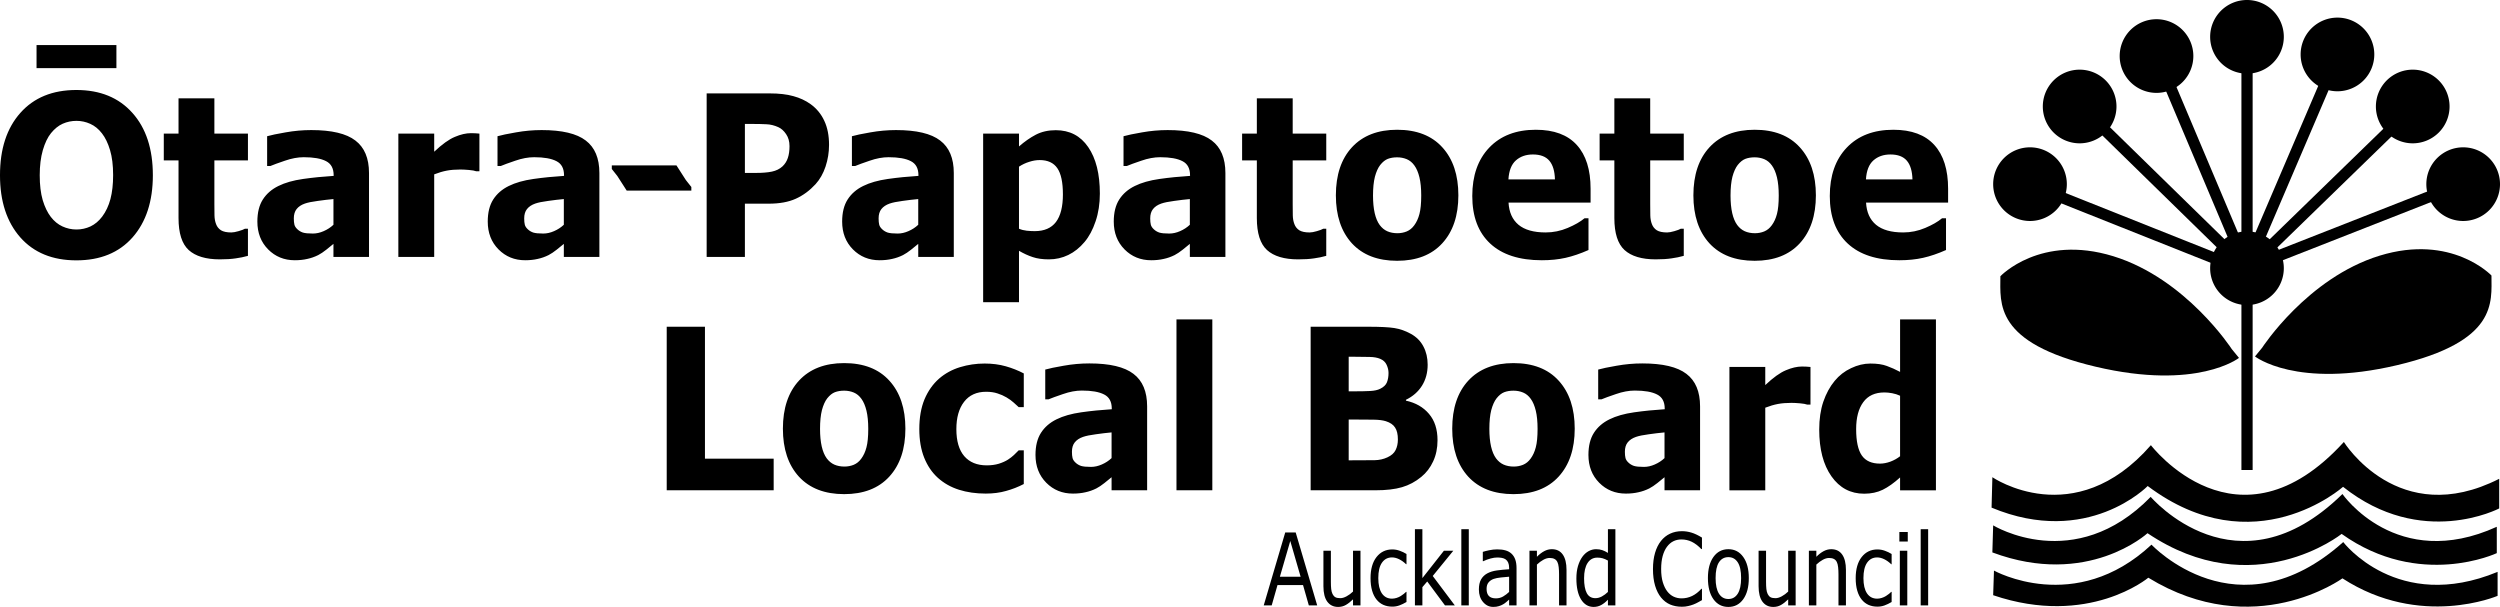 <?xml version="1.0" encoding="UTF-8" standalone="no"?>
<!-- Created with Inkscape (http://www.inkscape.org/) -->

<svg
   version="1.1"
   id="svg1"
   width="517.891"
   height="125.677"
   viewBox="0 0 517.891 125.677"
   xmlns="http://www.w3.org/2000/svg"
   xmlns:svg="http://www.w3.org/2000/svg">
  <defs
     id="defs1" />
  <g
     id="g1"
     transform="translate(-22.996,-55.897)">
    <path
       id="rect1"
       style="opacity:1;stroke-width:0;stroke-linecap:round;stroke-linejoin:round;paint-order:fill markers stroke"
       d="m 487.322,116.438 h 2.322 v 36.822 h -2.322 z" />
    <path
       id="rect2"
       style="opacity:1;stroke-width:0;stroke-linecap:round;stroke-linejoin:round;paint-order:fill markers stroke"
       d="m 487.322,68.668 h 2.322 v 36.822 h -2.322 z" />
    <path
       id="rect3"
       style="opacity:1;stroke-width:0;stroke-linecap:round;stroke-linejoin:round;paint-order:fill markers stroke"
       transform="rotate(23.17)"
       d="m 491.637,-132.076 h 2.322 v 36.822 h -2.322 z" />
    <path
       id="rect4"
       style="opacity:1;stroke-width:0;stroke-linecap:round;stroke-linejoin:round;paint-order:fill markers stroke"
       transform="rotate(45.813)"
       d="m 419.37,-314.695 h 2.322 v 36.822 h -2.322 z" />
    <path
       id="rect5"
       style="opacity:1;stroke-width:0;stroke-linecap:round;stroke-linejoin:round;paint-order:fill markers stroke"
       transform="rotate(68.573)"
       d="m 281.053,-455.574 h 2.322 v 36.822 h -2.322 z" />
    <path
       id="rect6"
       style="opacity:1;stroke-width:0;stroke-linecap:round;stroke-linejoin:round;paint-order:fill markers stroke"
       transform="rotate(-68.297)"
       d="m 75.332,453.13 h 2.322 v 36.822 h -2.322 z" />
    <path
       id="rect7"
       style="opacity:1;stroke-width:0;stroke-linecap:round;stroke-linejoin:round;paint-order:fill markers stroke"
       transform="rotate(-45.654)"
       d="m 260.451,385.677 h 2.322 v 36.822 h -2.322 z" />
    <path
       id="rect8"
       style="opacity:1;stroke-width:0;stroke-linecap:round;stroke-linejoin:round;paint-order:fill markers stroke"
       transform="rotate(-22.895)"
       d="m 405.454,251.746 h 2.322 v 36.822 h -2.322 z" />
    <path
       id="path8"
       style="opacity:1;stroke-width:0;stroke-linecap:round;stroke-linejoin:round;paint-order:fill markers stroke"
       d="m 461.438,77.957 a 7.63,7.63 0 0 1 -7.63,7.63 7.63,7.63 0 0 1 -7.63,-7.63 7.63,7.63 0 0 1 7.63,-7.63 7.63,7.63 0 0 1 7.63,7.63 z" />
    <path
       id="circle8"
       style="opacity:1;stroke-width:0;stroke-linecap:round;stroke-linejoin:round;paint-order:fill markers stroke"
       d="m 451.154,94.046 a 7.63,7.63 0 0 1 -7.63,7.63 7.63,7.63 0 0 1 -7.63,-7.63 7.63,7.63 0 0 1 7.63,-7.63 7.63,7.63 0 0 1 7.63,7.63 z" />
    <path
       id="circle9"
       style="opacity:1;stroke-width:0;stroke-linecap:round;stroke-linejoin:round;paint-order:fill markers stroke"
       d="m 477.361,67.507 a 7.63,7.63 0 0 1 -7.63,7.63 7.63,7.63 0 0 1 -7.63,-7.63 7.63,7.63 0 0 1 7.63,-7.63 7.63,7.63 0 0 1 7.63,7.63 z" />
    <path
       id="circle10"
       style="opacity:1;stroke-width:0;stroke-linecap:round;stroke-linejoin:round;paint-order:fill markers stroke"
       d="m 496.103,63.526 a 7.63,7.63 0 0 1 -7.63,7.63 7.63,7.63 0 0 1 -7.63,-7.63 7.63,7.63 0 0 1 7.63,-7.63 7.63,7.63 0 0 1 7.63,7.63 z" />
    <path
       id="circle11"
       style="opacity:1;stroke-width:0;stroke-linecap:round;stroke-linejoin:round;paint-order:fill markers stroke"
       d="m 514.846,67.175 a 7.63,7.63 0 0 1 -7.63,7.63 7.63,7.63 0 0 1 -7.63,-7.63 7.63,7.63 0 0 1 7.63,-7.63 7.63,7.63 0 0 1 7.63,7.63 z" />
    <path
       id="circle12"
       style="opacity:1;stroke-width:0;stroke-linecap:round;stroke-linejoin:round;paint-order:fill markers stroke"
       d="m 530.438,77.957 a 7.63,7.63 0 0 1 -7.63,7.63 7.63,7.63 0 0 1 -7.63,-7.63 7.63,7.63 0 0 1 7.63,-7.63 7.63,7.63 0 0 1 7.63,7.63 z" />
    <path
       id="circle13"
       style="opacity:1;stroke-width:0;stroke-linecap:round;stroke-linejoin:round;paint-order:fill markers stroke"
       d="m 540.887,94.046 a 7.63,7.63 0 0 1 -7.63,7.63 7.63,7.63 0 0 1 -7.63,-7.63 7.63,7.63 0 0 1 7.63,-7.63 7.63,7.63 0 0 1 7.63,7.63 z" />
    <path
       id="circle14"
       style="opacity:1;stroke-width:0;stroke-linecap:round;stroke-linejoin:round;paint-order:fill markers stroke"
       d="m 496.103,111.462 a 7.63,7.63 0 0 1 -7.63,7.63 7.63,7.63 0 0 1 -7.63,-7.63 7.63,7.63 0 0 1 7.63,-7.63 7.63,7.63 0 0 1 7.63,7.63 z" />
    <path
       style="opacity:1;fill:#000000;stroke-width:0;stroke-linecap:round;stroke-linejoin:round;paint-order:fill markers stroke"
       d="m 437.387,113.12 c 0,0 8.293,-8.791 23.387,-4.147 15.094,4.644 24.548,19.24 24.548,19.24 l 1.493,1.825 c 0,0 -8.625,6.8 -29.69,1.825 -21.065,-4.976 -19.738,-13.103 -19.738,-18.743 z"
       id="path14" />
    <path
       style="opacity:1;fill:#000000;stroke-width:0;stroke-linecap:round;stroke-linejoin:round;paint-order:fill markers stroke"
       d="m 539.12,112.972 c 0,0 -8.219,-8.713 -23.179,-4.11 -14.959,4.603 -24.329,19.069 -24.329,19.069 l -1.479,1.808 c 0,0 8.548,6.74 29.425,1.808 20.877,-4.932 19.562,-12.987 19.562,-18.576 z"
       id="path15" />
    <path
       style="opacity:1;fill:#000000;stroke-width:0;stroke-linecap:round;stroke-linejoin:round;stroke-dasharray:none;paint-order:fill markers stroke"
       d="m 435.728,154.752 c 0,0 16.918,11.611 32.841,-6.635 0,0 17.913,23.553 39.974,-0.663 0,0 11.279,18.245 32.178,7.63 v 6.137 c 0,0 -16.089,8.459 -32.344,-4.478 0,0 -18.411,16.421 -40.471,-0.166 0,0 -12.44,12.772 -32.344,4.478 z"
       id="path16" />
    <path
       style="opacity:1;fill:#000000;stroke-width:0;stroke-linecap:round;stroke-linejoin:round;stroke-dasharray:none;paint-order:fill markers stroke"
       d="m 435.893,164.728 c 0,0 16.812,10.33 32.634,-5.903 0,0 17.8,20.954 39.721,-0.59 0,0 11.208,16.232 31.975,6.788 v 5.46 c 0,0 -15.987,7.526 -32.14,-3.984 0,0 -18.295,14.609 -40.216,-0.148 0,0 -12.361,11.363 -32.14,3.984 z"
       id="path17" />
    <path
       style="opacity:1;fill:#000000;stroke-width:0;stroke-linecap:round;stroke-linejoin:round;stroke-dasharray:none;paint-order:fill markers stroke"
       d="m 436.059,174.095 c 0,0 16.812,9.398 32.634,-5.37 0,0 17.8,19.065 39.721,-0.537 0,0 11.208,14.768 31.975,6.176 v 4.968 c 0,0 -15.987,6.847 -32.14,-3.625 0,0 -18.295,13.292 -40.216,-0.134 0,0 -12.361,10.338 -32.14,3.625 z"
       id="path18" />
    <g
       id="text18"
       style="font-weight:300;font-size:44.38px;line-height:1;font-family:'ITF Devanagari Marathi';-inkscape-font-specification:'ITF Devanagari Marathi Light';text-align:end;letter-spacing:-0.787px;word-spacing:0px;text-anchor:end;stroke-width:0;stroke-linecap:round;stroke-linejoin:round;paint-order:fill markers stroke"
       transform="scale(0.952,1.05)"
       aria-label="Ōtara-Papatoetoe&#10;Local Board">
      <path
         style="font-weight:bold;-inkscape-font-specification:'ITF Devanagari Marathi Bold'"
         d="m 57.418,87.806 q 0,7.715 -4.421,12.265 -4.421,4.529 -12.222,4.529 -7.78,0 -12.2,-4.529 -4.421,-4.551 -4.421,-12.265 0,-7.78 4.421,-12.287 4.421,-4.529 12.2,-4.529 7.758,0 12.2,4.529 4.442,4.507 4.442,12.287 z m -11.03,8.17 q 1.214,-1.474 1.799,-3.467 0.585,-2.015 0.585,-4.724 0,-2.904 -0.672,-4.941 -0.672,-2.037 -1.755,-3.294 -1.105,-1.3 -2.557,-1.885 -1.43,-0.585 -2.99,-0.585 -1.582,0 -2.99,0.563 -1.387,0.563 -2.557,1.864 -1.084,1.214 -1.777,3.359 -0.672,2.124 -0.672,4.941 0,2.882 0.65,4.919 0.672,2.015 1.755,3.294 1.084,1.279 2.535,1.885 1.452,0.607 3.055,0.607 1.604,0 3.055,-0.607 1.452,-0.628 2.535,-1.929 z M 49.487,66.678 H 32.107 v -4.551 h 17.379 z m 28.62,37.034 q -1.257,0.325 -2.665,0.498 -1.409,0.195 -3.446,0.195 -4.551,0 -6.783,-1.842 -2.21,-1.842 -2.21,-6.306 V 84.881 h -3.207 v -5.287 h 3.207 v -6.956 h 7.801 v 6.956 h 7.303 v 5.287 h -7.303 v 8.625 q 0,1.279 0.022,2.232 0.022,0.953 0.347,1.712 0.303,0.758 1.062,1.214 0.78,0.433 2.254,0.433 0.607,0 1.582,-0.26 0.997,-0.26 1.387,-0.477 h 0.65 z m 18.608,-6.133 v -5.071 q -1.582,0.13 -3.424,0.368 -1.842,0.217 -2.795,0.52 -1.17,0.368 -1.799,1.084 -0.607,0.693 -0.607,1.842 0,0.758 0.13,1.235 0.13,0.477 0.65,0.91 0.498,0.433 1.192,0.65 0.693,0.195 2.167,0.195 1.17,0 2.362,-0.477 1.214,-0.477 2.124,-1.257 z m 0,3.771 q -0.628,0.477 -1.56,1.149 -0.932,0.672 -1.755,1.062 -1.149,0.52 -2.384,0.758 -1.235,0.26 -2.709,0.26 -3.467,0 -5.808,-2.145 -2.34,-2.145 -2.34,-5.483 0,-2.665 1.192,-4.356 1.192,-1.69 3.381,-2.665 2.167,-0.975 5.374,-1.387 3.207,-0.412 6.653,-0.607 v -0.13 q 0,-2.015 -1.647,-2.774 -1.647,-0.78 -4.854,-0.78 -1.929,0 -4.117,0.693 -2.189,0.672 -3.142,1.04 h -0.715 v -5.873 q 1.235,-0.325 4.009,-0.758 2.795,-0.455 5.591,-0.455 6.653,0 9.6,2.059 2.969,2.037 2.969,6.414 V 103.929 H 96.714 Z M 128.476,87.026 h -0.693 q -0.498,-0.173 -1.604,-0.26 -1.105,-0.087 -1.842,-0.087 -1.669,0 -2.947,0.217 -1.279,0.217 -2.752,0.737 v 16.296 h -7.801 V 79.593 h 7.801 v 3.576 q 2.579,-2.21 4.486,-2.925 1.907,-0.737 3.511,-0.737 0.412,0 0.932,0.022 0.52,0.022 0.91,0.065 z m 18.37,10.553 v -5.071 q -1.582,0.13 -3.424,0.368 -1.842,0.217 -2.795,0.52 -1.17,0.368 -1.799,1.084 -0.607,0.693 -0.607,1.842 0,0.758 0.13,1.235 0.13,0.477 0.65,0.91 0.498,0.433 1.192,0.65 0.693,0.195 2.167,0.195 1.17,0 2.362,-0.477 1.214,-0.477 2.124,-1.257 z m 0,3.771 q -0.628,0.477 -1.56,1.149 -0.932,0.672 -1.755,1.062 -1.149,0.52 -2.384,0.758 -1.235,0.26 -2.709,0.26 -3.467,0 -5.808,-2.145 -2.34,-2.145 -2.34,-5.483 0,-2.665 1.192,-4.356 1.192,-1.69 3.381,-2.665 2.167,-0.975 5.374,-1.387 3.207,-0.412 6.653,-0.607 v -0.13 q 0,-2.015 -1.647,-2.774 -1.647,-0.78 -4.854,-0.78 -1.929,0 -4.117,0.693 -2.189,0.672 -3.142,1.04 h -0.715 v -5.873 q 1.235,-0.325 4.009,-0.758 2.795,-0.455 5.591,-0.455 6.653,0 9.6,2.059 2.969,2.037 2.969,6.414 v 16.556 h -7.736 z m 27.747,-10.513 v -0.71 l -1.198,-1.376 -2.041,-2.885 h -14.069 v 0.71 l 1.198,1.376 2.042,2.885 z m 29.963,-8.99 q 0,2.167 -0.758,4.247 -0.758,2.059 -2.167,3.467 -1.929,1.907 -4.312,2.882 -2.362,0.975 -5.894,0.975 h -5.179 v 10.51 h -8.321 V 71.662 h 13.695 q 3.077,0 5.179,0.542 2.124,0.52 3.749,1.582 1.95,1.279 2.969,3.272 1.04,1.994 1.04,4.789 z m -8.603,0.195 q 0,-1.365 -0.737,-2.34 -0.737,-0.997 -1.712,-1.387 -1.3,-0.52 -2.535,-0.563 -1.235,-0.065 -3.294,-0.065 h -1.43 v 9.665 h 2.384 q 2.124,0 3.489,-0.26 1.387,-0.26 2.319,-1.04 0.802,-0.693 1.149,-1.647 0.368,-0.975 0.368,-2.362 z m 28.013,15.537 v -5.071 q -1.582,0.13 -3.424,0.368 -1.842,0.217 -2.795,0.52 -1.17,0.368 -1.799,1.084 -0.607,0.693 -0.607,1.842 0,0.758 0.13,1.235 0.13,0.477 0.65,0.91 0.498,0.433 1.192,0.65 0.693,0.195 2.167,0.195 1.17,0 2.362,-0.477 1.214,-0.477 2.124,-1.257 z m 0,3.771 q -0.628,0.477 -1.56,1.149 -0.932,0.672 -1.755,1.062 -1.149,0.52 -2.384,0.758 -1.235,0.26 -2.709,0.26 -3.467,0 -5.808,-2.145 -2.34,-2.145 -2.34,-5.483 0,-2.665 1.192,-4.356 1.192,-1.69 3.381,-2.665 2.167,-0.975 5.374,-1.387 3.207,-0.412 6.653,-0.607 v -0.13 q 0,-2.015 -1.647,-2.774 -1.647,-0.78 -4.854,-0.78 -1.929,0 -4.117,0.693 -2.189,0.672 -3.142,1.04 h -0.715 v -5.873 q 1.235,-0.325 4.009,-0.758 2.795,-0.455 5.591,-0.455 6.653,0 9.6,2.059 2.969,2.037 2.969,6.414 v 16.556 h -7.736 z m 39.52,-9.925 q 0,3.012 -0.932,5.483 -0.91,2.47 -2.405,4.074 -1.56,1.69 -3.532,2.557 -1.972,0.867 -4.226,0.867 -2.08,0 -3.532,-0.455 -1.452,-0.433 -2.969,-1.235 v 10.142 h -7.801 V 79.593 h 7.801 v 2.535 q 1.799,-1.43 3.662,-2.319 1.885,-0.888 4.334,-0.888 4.551,0 7.064,3.337 2.535,3.337 2.535,9.166 z m -8.04,0.152 q 0,-3.554 -1.214,-5.157 -1.214,-1.604 -3.836,-1.604 -1.105,0 -2.275,0.347 -1.17,0.325 -2.232,0.953 V 98.36 q 0.78,0.303 1.669,0.39 0.888,0.087 1.755,0.087 3.099,0 4.616,-1.799 1.517,-1.82 1.517,-5.461 z m 27.623,6.003 v -5.071 q -1.582,0.13 -3.424,0.368 -1.842,0.217 -2.795,0.52 -1.17,0.368 -1.799,1.084 -0.607,0.693 -0.607,1.842 0,0.758 0.13,1.235 0.13,0.477 0.65,0.91 0.498,0.433 1.192,0.65 0.693,0.195 2.167,0.195 1.17,0 2.362,-0.477 1.214,-0.477 2.124,-1.257 z m 0,3.771 q -0.628,0.477 -1.56,1.149 -0.932,0.672 -1.755,1.062 -1.149,0.52 -2.384,0.758 -1.235,0.26 -2.709,0.26 -3.467,0 -5.808,-2.145 -2.34,-2.145 -2.34,-5.483 0,-2.665 1.192,-4.356 1.192,-1.69 3.381,-2.665 2.167,-0.975 5.374,-1.387 3.207,-0.412 6.653,-0.607 v -0.13 q 0,-2.015 -1.647,-2.774 -1.647,-0.78 -4.854,-0.78 -1.929,0 -4.117,0.693 -2.189,0.672 -3.142,1.04 h -0.715 v -5.873 q 1.235,-0.325 4.009,-0.758 2.795,-0.455 5.591,-0.455 6.653,0 9.6,2.059 2.969,2.037 2.969,6.414 v 16.556 h -7.736 z m 29.681,2.362 q -1.257,0.325 -2.665,0.498 -1.409,0.195 -3.446,0.195 -4.551,0 -6.783,-1.842 -2.21,-1.842 -2.21,-6.306 V 84.881 h -3.207 v -5.287 h 3.207 v -6.956 h 7.801 v 6.956 h 7.303 v 5.287 h -7.303 v 8.625 q 0,1.279 0.022,2.232 0.022,0.953 0.347,1.712 0.303,0.758 1.062,1.214 0.78,0.433 2.254,0.433 0.607,0 1.582,-0.26 0.997,-0.26 1.387,-0.477 h 0.65 z M 341.498,91.772 q 0,6.003 -3.511,9.47 -3.489,3.446 -9.817,3.446 -6.328,0 -9.838,-3.446 -3.489,-3.467 -3.489,-9.47 0,-6.046 3.511,-9.491 3.532,-3.446 9.817,-3.446 6.371,0 9.838,3.467 3.489,3.467 3.489,9.47 z m -9.6,5.916 q 0.758,-0.932 1.127,-2.232 0.39,-1.322 0.39,-3.641 0,-2.145 -0.39,-3.597 -0.39,-1.452 -1.083,-2.319 -0.693,-0.888 -1.669,-1.257 -0.975,-0.368 -2.102,-0.368 -1.127,0 -2.015,0.303 -0.867,0.303 -1.669,1.214 -0.715,0.845 -1.149,2.319 -0.412,1.474 -0.412,3.706 0,1.994 0.368,3.467 0.368,1.452 1.084,2.34 0.693,0.845 1.647,1.235 0.975,0.39 2.21,0.39 1.062,0 2.015,-0.347 0.975,-0.368 1.647,-1.214 z m 38.371,-4.486 h -17.856 q 0.173,2.86 2.167,4.377 2.015,1.517 5.916,1.517 2.47,0 4.789,-0.888 2.319,-0.888 3.662,-1.907 h 0.867 v 6.263 q -2.644,1.062 -4.984,1.539 -2.34,0.477 -5.179,0.477 -7.324,0 -11.225,-3.294 -3.901,-3.294 -3.901,-9.383 0,-6.024 3.684,-9.535 3.706,-3.532 10.142,-3.532 5.938,0 8.928,3.012 2.99,2.99 2.99,8.625 z m -7.758,-4.572 q -0.065,-2.449 -1.214,-3.684 -1.149,-1.235 -3.576,-1.235 -2.254,0 -3.706,1.17 -1.452,1.17 -1.625,3.749 z m 28.034,15.082 q -1.257,0.325 -2.665,0.498 -1.409,0.195 -3.446,0.195 -4.551,0 -6.783,-1.842 -2.21,-1.842 -2.21,-6.306 V 84.881 h -3.207 v -5.287 h 3.207 v -6.956 h 7.801 v 6.956 h 7.303 v 5.287 h -7.303 v 8.625 q 0,1.279 0.022,2.232 0.022,0.953 0.347,1.712 0.303,0.758 1.062,1.214 0.78,0.433 2.254,0.433 0.607,0 1.582,-0.26 0.997,-0.26 1.387,-0.477 h 0.65 z m 28.75,-11.94 q 0,6.003 -3.511,9.47 -3.489,3.446 -9.817,3.446 -6.328,0 -9.838,-3.446 -3.489,-3.467 -3.489,-9.47 0,-6.046 3.511,-9.491 3.532,-3.446 9.817,-3.446 6.371,0 9.838,3.467 3.489,3.467 3.489,9.47 z m -9.6,5.916 q 0.758,-0.932 1.127,-2.232 0.39,-1.322 0.39,-3.641 0,-2.145 -0.39,-3.597 -0.39,-1.452 -1.084,-2.319 -0.693,-0.888 -1.669,-1.257 -0.975,-0.368 -2.102,-0.368 -1.127,0 -2.015,0.303 -0.867,0.303 -1.669,1.214 -0.715,0.845 -1.149,2.319 -0.412,1.474 -0.412,3.706 0,1.994 0.368,3.467 0.368,1.452 1.083,2.34 0.693,0.845 1.647,1.235 0.975,0.39 2.21,0.39 1.062,0 2.015,-0.347 0.975,-0.368 1.647,-1.214 z m 38.371,-4.486 h -17.856 q 0.173,2.86 2.167,4.377 2.015,1.517 5.916,1.517 2.47,0 4.789,-0.888 2.319,-0.888 3.662,-1.907 h 0.867 v 6.263 q -2.644,1.062 -4.984,1.539 -2.34,0.477 -5.179,0.477 -7.324,0 -11.225,-3.294 -3.901,-3.294 -3.901,-9.383 0,-6.024 3.684,-9.535 3.706,-3.532 10.142,-3.532 5.938,0 8.928,3.012 2.99,2.99 2.99,8.625 z m -7.758,-4.572 q -0.065,-2.449 -1.214,-3.684 -1.149,-1.235 -3.576,-1.235 -2.254,0 -3.706,1.17 -1.452,1.17 -1.625,3.749 z"
         id="path20" />
      <path
         style="font-weight:bold;-inkscape-font-specification:'ITF Devanagari Marathi Bold'"
         d="m 192.507,149.966 h -23.274 v -32.267 h 8.321 v 26.026 h 14.952 z m 28.663,-12.157 q 0,6.003 -3.511,9.47 -3.489,3.446 -9.817,3.446 -6.328,0 -9.838,-3.446 -3.489,-3.467 -3.489,-9.47 0,-6.046 3.511,-9.491 3.532,-3.446 9.817,-3.446 6.371,0 9.838,3.467 3.489,3.467 3.489,9.47 z m -9.6,5.916 q 0.758,-0.932 1.127,-2.232 0.39,-1.322 0.39,-3.641 0,-2.145 -0.39,-3.597 -0.39,-1.452 -1.083,-2.319 -0.693,-0.888 -1.669,-1.257 -0.975,-0.368 -2.102,-0.368 -1.127,0 -2.015,0.303 -0.867,0.303 -1.669,1.214 -0.715,0.845 -1.149,2.319 -0.412,1.474 -0.412,3.706 0,1.994 0.368,3.467 0.368,1.452 1.084,2.34 0.693,0.845 1.647,1.235 0.975,0.39 2.21,0.39 1.062,0 2.015,-0.347 0.975,-0.368 1.647,-1.214 z m 27.081,6.891 q -3.186,0 -5.829,-0.758 -2.622,-0.758 -4.572,-2.34 -1.929,-1.582 -2.99,-3.987 -1.062,-2.405 -1.062,-5.634 0,-3.402 1.127,-5.873 1.149,-2.47 3.186,-4.096 1.972,-1.539 4.551,-2.254 2.579,-0.715 5.353,-0.715 2.492,0 4.594,0.542 2.102,0.542 3.922,1.409 v 6.653 h -1.105 q -0.455,-0.39 -1.105,-0.91 -0.628,-0.52 -1.56,-1.018 -0.888,-0.477 -1.95,-0.78 -1.062,-0.325 -2.47,-0.325 -3.12,0 -4.811,1.994 -1.669,1.972 -1.669,5.374 0,3.511 1.712,5.331 1.734,1.82 4.897,1.82 1.474,0 2.644,-0.325 1.192,-0.347 1.972,-0.802 0.737,-0.433 1.3,-0.91 0.563,-0.477 1.04,-0.932 h 1.105 v 6.653 q -1.842,0.867 -3.857,1.365 -1.994,0.52 -4.421,0.52 z m 27.384,-6.999 v -5.071 q -1.582,0.13 -3.424,0.368 -1.842,0.217 -2.795,0.52 -1.17,0.368 -1.799,1.084 -0.607,0.693 -0.607,1.842 0,0.758 0.13,1.235 0.13,0.477 0.65,0.91 0.498,0.433 1.192,0.65 0.693,0.195 2.167,0.195 1.17,0 2.362,-0.477 1.214,-0.477 2.124,-1.257 z m 0,3.771 q -0.628,0.477 -1.56,1.149 -0.932,0.672 -1.755,1.062 -1.149,0.52 -2.384,0.758 -1.235,0.26 -2.709,0.26 -3.467,0 -5.808,-2.145 -2.34,-2.145 -2.34,-5.483 0,-2.665 1.192,-4.356 1.192,-1.69 3.381,-2.665 2.167,-0.975 5.374,-1.387 3.207,-0.412 6.653,-0.607 v -0.13 q 0,-2.015 -1.647,-2.774 -1.647,-0.78 -4.854,-0.78 -1.929,0 -4.117,0.693 -2.189,0.672 -3.142,1.04 h -0.715 v -5.873 q 1.235,-0.325 4.009,-0.758 2.795,-0.455 5.591,-0.455 6.653,0 9.6,2.059 2.969,2.037 2.969,6.414 v 16.556 h -7.736 z m 21.923,2.579 h -7.801 v -33.719 h 7.801 z m 49.004,-9.882 q 0,2.34 -0.953,4.182 -0.932,1.842 -2.579,3.055 -1.907,1.43 -4.204,2.037 -2.275,0.607 -5.786,0.607 h -14.086 v -32.267 h 12.525 q 3.901,0 5.699,0.26 1.82,0.26 3.597,1.149 1.842,0.932 2.73,2.514 0.91,1.56 0.91,3.576 0,2.34 -1.235,4.139 -1.235,1.777 -3.489,2.774 v 0.173 q 3.164,0.628 5.006,2.6 1.864,1.972 1.864,5.201 z m -10.662,-13.262 q 0,-0.802 -0.412,-1.604 -0.39,-0.802 -1.409,-1.192 -0.91,-0.347 -2.275,-0.368 -1.344,-0.043 -3.792,-0.043 h -0.78 v 6.826 h 1.3 q 1.972,0 3.359,-0.065 1.387,-0.065 2.189,-0.433 1.127,-0.498 1.474,-1.279 0.347,-0.802 0.347,-1.842 z m 2.037,13.132 q 0,-1.539 -0.607,-2.362 -0.585,-0.845 -2.015,-1.257 -0.975,-0.282 -2.687,-0.303 -1.712,-0.022 -3.576,-0.022 h -1.82 v 8.04 h 0.607 q 3.511,0 5.027,-0.022 1.517,-0.022 2.795,-0.563 1.3,-0.542 1.777,-1.43 0.498,-0.91 0.498,-2.08 z m 38.479,-2.145 q 0,6.003 -3.511,9.47 -3.489,3.446 -9.817,3.446 -6.328,0 -9.838,-3.446 -3.489,-3.467 -3.489,-9.47 0,-6.046 3.511,-9.491 3.532,-3.446 9.817,-3.446 6.371,0 9.838,3.467 3.489,3.467 3.489,9.47 z m -9.6,5.916 q 0.758,-0.932 1.127,-2.232 0.39,-1.322 0.39,-3.641 0,-2.145 -0.39,-3.597 -0.39,-1.452 -1.084,-2.319 -0.693,-0.888 -1.669,-1.257 -0.975,-0.368 -2.102,-0.368 -1.127,0 -2.015,0.303 -0.867,0.303 -1.669,1.214 -0.715,0.845 -1.149,2.319 -0.412,1.474 -0.412,3.706 0,1.994 0.368,3.467 0.368,1.452 1.083,2.34 0.693,0.845 1.647,1.235 0.975,0.39 2.21,0.39 1.062,0 2.015,-0.347 0.975,-0.368 1.647,-1.214 z m 29.14,-0.108 v -5.071 q -1.582,0.13 -3.424,0.368 -1.842,0.217 -2.795,0.52 -1.17,0.368 -1.799,1.084 -0.607,0.693 -0.607,1.842 0,0.758 0.13,1.235 0.13,0.477 0.65,0.91 0.498,0.433 1.192,0.65 0.693,0.195 2.167,0.195 1.17,0 2.362,-0.477 1.214,-0.477 2.124,-1.257 z m 0,3.771 q -0.628,0.477 -1.56,1.149 -0.932,0.672 -1.755,1.062 -1.149,0.52 -2.384,0.758 -1.235,0.26 -2.709,0.26 -3.467,0 -5.808,-2.145 -2.34,-2.145 -2.34,-5.483 0,-2.665 1.192,-4.356 1.192,-1.69 3.381,-2.665 2.167,-0.975 5.374,-1.387 3.207,-0.412 6.653,-0.607 v -0.13 q 0,-2.015 -1.647,-2.774 -1.647,-0.78 -4.854,-0.78 -1.929,0 -4.117,0.693 -2.189,0.672 -3.142,1.04 h -0.715 v -5.873 q 1.235,-0.325 4.009,-0.758 2.795,-0.455 5.591,-0.455 6.653,0 9.6,2.059 2.969,2.037 2.969,6.414 v 16.556 h -7.736 z m 31.762,-14.324 h -0.693 q -0.498,-0.173 -1.604,-0.26 -1.105,-0.087 -1.842,-0.087 -1.669,0 -2.947,0.217 -1.279,0.217 -2.752,0.737 v 16.296 h -7.801 v -24.335 h 7.801 v 3.576 q 2.579,-2.21 4.486,-2.925 1.907,-0.737 3.511,-0.737 0.412,0 0.932,0.022 0.52,0.022 0.91,0.065 z m 27.298,16.903 h -7.801 v -2.535 q -2.015,1.647 -3.771,2.427 -1.755,0.78 -4.052,0.78 -4.442,0 -7.108,-3.424 -2.665,-3.424 -2.665,-9.231 0,-3.099 0.888,-5.483 0.91,-2.405 2.47,-4.117 1.474,-1.625 3.576,-2.514 2.102,-0.91 4.204,-0.91 2.189,0 3.576,0.477 1.409,0.455 2.882,1.17 v -10.358 h 7.801 z m -7.801,-6.718 v -11.94 q -0.823,-0.347 -1.734,-0.498 -0.91,-0.152 -1.669,-0.152 -3.077,0 -4.616,1.929 -1.539,1.907 -1.539,5.309 0,3.576 1.235,5.201 1.235,1.604 3.966,1.604 1.062,0 2.254,-0.39 1.192,-0.412 2.102,-1.062 z"
         id="path21" />
    </g>
    <path
       style="font-weight:300;font-size:18.702px;line-height:1;font-family:'ITF Devanagari Marathi';-inkscape-font-specification:'ITF Devanagari Marathi Light';text-align:end;letter-spacing:-0.332px;word-spacing:0px;text-anchor:end;stroke-width:0;stroke-linecap:round;stroke-linejoin:round;paint-order:fill markers stroke"
       d="m 328.737,163.197 h -1.927 l -1.333,-3.79 h -5.881 l -1.333,3.79 h -1.835 l 4.949,-13.597 h 2.411 z m -3.817,-5.342 -2.383,-6.675 -2.393,6.675 z m 13.777,5.342 h -1.717 v -1.132 q -0.868,0.685 -1.662,1.05 -0.794,0.365 -1.753,0.365 -1.607,0 -2.502,-0.977 -0.895,-0.986 -0.895,-2.886 v -6.621 h 1.717 v 5.808 q 0,0.776 0.073,1.333 0.073,0.548 0.31,0.941 0.247,0.402 0.639,0.584 0.393,0.183 1.141,0.183 0.667,0 1.452,-0.347 0.794,-0.347 1.479,-0.886 v -7.616 h 1.717 z m 10.59,-0.639 q -0.858,0.411 -1.635,0.639 -0.767,0.228 -1.635,0.228 -1.105,0 -2.027,-0.32 -0.922,-0.329 -1.58,-0.986 -0.667,-0.657 -1.032,-1.662 -0.365,-1.005 -0.365,-2.347 0,-2.502 1.37,-3.927 1.379,-1.425 3.634,-1.425 0.877,0 1.717,0.247 0.849,0.247 1.552,0.603 v 1.909 h -0.091 q -0.785,-0.612 -1.625,-0.941 -0.831,-0.329 -1.625,-0.329 -1.461,0 -2.31,0.986 -0.84,0.977 -0.84,2.877 0,1.845 0.822,2.84 0.831,0.986 2.329,0.986 0.521,0 1.059,-0.137 0.539,-0.137 0.968,-0.356 0.374,-0.192 0.703,-0.402 0.329,-0.219 0.521,-0.374 h 0.091 z m 11.129,0.639 h -2.265 l -4.091,-4.465 -1.114,1.059 v 3.406 h -1.717 v -14.209 h 1.717 v 9.114 l 4.959,-5.105 h 2.164 l -4.739,4.712 z m 3.212,0 h -1.717 v -14.209 h 1.717 z m 10.992,0 h -1.708 V 162.11 q -0.228,0.155 -0.621,0.438 -0.384,0.274 -0.749,0.438 -0.429,0.21 -0.986,0.347 -0.557,0.146 -1.306,0.146 -1.379,0 -2.338,-0.913 -0.959,-0.913 -0.959,-2.329 0,-1.16 0.493,-1.872 0.502,-0.721 1.425,-1.132 0.931,-0.411 2.237,-0.557 1.306,-0.146 2.803,-0.219 v -0.265 q 0,-0.584 -0.21,-0.968 -0.201,-0.384 -0.584,-0.603 -0.365,-0.21 -0.877,-0.283 -0.511,-0.073 -1.068,-0.073 -0.676,0 -1.507,0.183 -0.831,0.173 -1.717,0.511 h -0.091 v -1.744 q 0.502,-0.137 1.452,-0.301 0.95,-0.164 1.872,-0.164 1.078,0 1.872,0.183 0.804,0.174 1.388,0.603 0.575,0.42 0.877,1.087 0.301,0.667 0.301,1.653 z m -1.708,-2.511 v -2.84 q -0.785,0.046 -1.854,0.137 -1.059,0.091 -1.68,0.265 -0.74,0.21 -1.196,0.657 -0.457,0.438 -0.457,1.215 0,0.877 0.53,1.324 0.53,0.438 1.616,0.438 0.904,0 1.653,-0.347 0.749,-0.356 1.388,-0.849 z m 13.211,2.511 h -1.717 v -5.808 q 0,-0.703 -0.082,-1.315 -0.082,-0.621 -0.301,-0.968 -0.228,-0.384 -0.657,-0.566 -0.429,-0.192 -1.114,-0.192 -0.703,0 -1.47,0.347 -0.767,0.347 -1.47,0.886 v 7.616 h -1.717 v -10.2 h 1.717 v 1.132 q 0.804,-0.667 1.662,-1.041 0.858,-0.374 1.762,-0.374 1.653,0 2.52,0.995 0.868,0.995 0.868,2.867 z m 11.248,0 h -1.717 v -1.068 q -0.74,0.639 -1.543,0.995 -0.804,0.356 -1.744,0.356 -1.826,0 -2.904,-1.406 -1.068,-1.406 -1.068,-3.899 0,-1.297 0.365,-2.31 0.374,-1.014 1.004,-1.726 0.621,-0.694 1.443,-1.059 0.831,-0.365 1.717,-0.365 0.804,0 1.425,0.173 0.621,0.164 1.306,0.521 v -4.42 h 1.717 z m -1.717,-2.511 v -5.854 q -0.694,-0.31 -1.242,-0.429 -0.548,-0.119 -1.196,-0.119 -1.443,0 -2.246,1.005 -0.804,1.004 -0.804,2.849 0,1.817 0.621,2.767 0.621,0.941 1.991,0.941 0.731,0 1.479,-0.32 0.749,-0.329 1.397,-0.84 z m 21.646,1.525 q -0.502,0.219 -0.913,0.411 -0.402,0.192 -1.059,0.402 -0.557,0.174 -1.215,0.292 -0.648,0.128 -1.434,0.128 -1.479,0 -2.694,-0.411 -1.205,-0.42 -2.1,-1.306 -0.877,-0.868 -1.37,-2.201 -0.493,-1.342 -0.493,-3.114 0,-1.68 0.475,-3.004 0.475,-1.324 1.37,-2.237 0.868,-0.886 2.091,-1.352 1.233,-0.466 2.73,-0.466 1.096,0 2.183,0.265 1.096,0.265 2.429,0.931 v 2.146 h -0.137 q -1.123,-0.941 -2.228,-1.37 -1.105,-0.429 -2.365,-0.429 -1.032,0 -1.863,0.338 -0.822,0.329 -1.47,1.032 -0.63,0.685 -0.986,1.735 -0.347,1.041 -0.347,2.411 0,1.434 0.384,2.466 0.393,1.032 1.004,1.68 0.639,0.676 1.488,1.004 0.858,0.32 1.808,0.32 1.306,0 2.447,-0.447 1.141,-0.447 2.137,-1.342 h 0.128 z m 10.782,-4.109 q 0,2.493 -1.278,3.936 -1.278,1.443 -3.424,1.443 -2.164,0 -3.443,-1.443 -1.269,-1.443 -1.269,-3.936 0,-2.493 1.269,-3.936 1.278,-1.452 3.443,-1.452 2.146,0 3.424,1.452 1.278,1.443 1.278,3.936 z m -1.772,0 q 0,-1.982 -0.776,-2.94 -0.776,-0.968 -2.155,-0.968 -1.397,0 -2.173,0.968 -0.767,0.959 -0.767,2.94 0,1.918 0.776,2.913 0.776,0.986 2.164,0.986 1.37,0 2.146,-0.977 0.785,-0.986 0.785,-2.922 z m 12.553,5.096 h -1.717 v -1.132 q -0.868,0.685 -1.662,1.05 -0.794,0.365 -1.753,0.365 -1.607,0 -2.502,-0.977 -0.895,-0.986 -0.895,-2.886 v -6.621 h 1.717 v 5.808 q 0,0.776 0.073,1.333 0.073,0.548 0.31,0.941 0.247,0.402 0.639,0.584 0.393,0.183 1.141,0.183 0.667,0 1.452,-0.347 0.794,-0.347 1.479,-0.886 v -7.616 h 1.717 z m 11.576,0 h -1.717 v -5.808 q 0,-0.703 -0.082,-1.315 -0.082,-0.621 -0.301,-0.968 -0.228,-0.384 -0.657,-0.566 -0.429,-0.192 -1.114,-0.192 -0.703,0 -1.47,0.347 -0.767,0.347 -1.47,0.886 v 7.616 h -1.717 v -10.2 h 1.717 v 1.132 q 0.804,-0.667 1.662,-1.041 0.858,-0.374 1.762,-0.374 1.653,0 2.52,0.995 0.868,0.995 0.868,2.867 z m 10.517,-0.639 q -0.858,0.411 -1.635,0.639 -0.767,0.228 -1.635,0.228 -1.105,0 -2.027,-0.32 -0.922,-0.329 -1.58,-0.986 -0.667,-0.657 -1.032,-1.662 -0.365,-1.005 -0.365,-2.347 0,-2.502 1.37,-3.927 1.379,-1.425 3.634,-1.425 0.877,0 1.717,0.247 0.849,0.247 1.552,0.603 v 1.909 h -0.091 q -0.785,-0.612 -1.625,-0.941 -0.831,-0.329 -1.625,-0.329 -1.461,0 -2.31,0.986 -0.84,0.977 -0.84,2.877 0,1.845 0.822,2.84 0.831,0.986 2.329,0.986 0.521,0 1.059,-0.137 0.539,-0.137 0.968,-0.356 0.374,-0.192 0.703,-0.402 0.329,-0.219 0.521,-0.374 h 0.091 z m 3.714,-11.269 h -1.936 v -1.781 h 1.936 z m -0.11,11.908 h -1.717 v -10.2 h 1.717 z m 4.801,0 h -1.717 v -14.209 h 1.717 z"
       id="text20"
       transform="scale(0.9,1.111)"
       aria-label="Auckland Council" />
  </g>
</svg>
